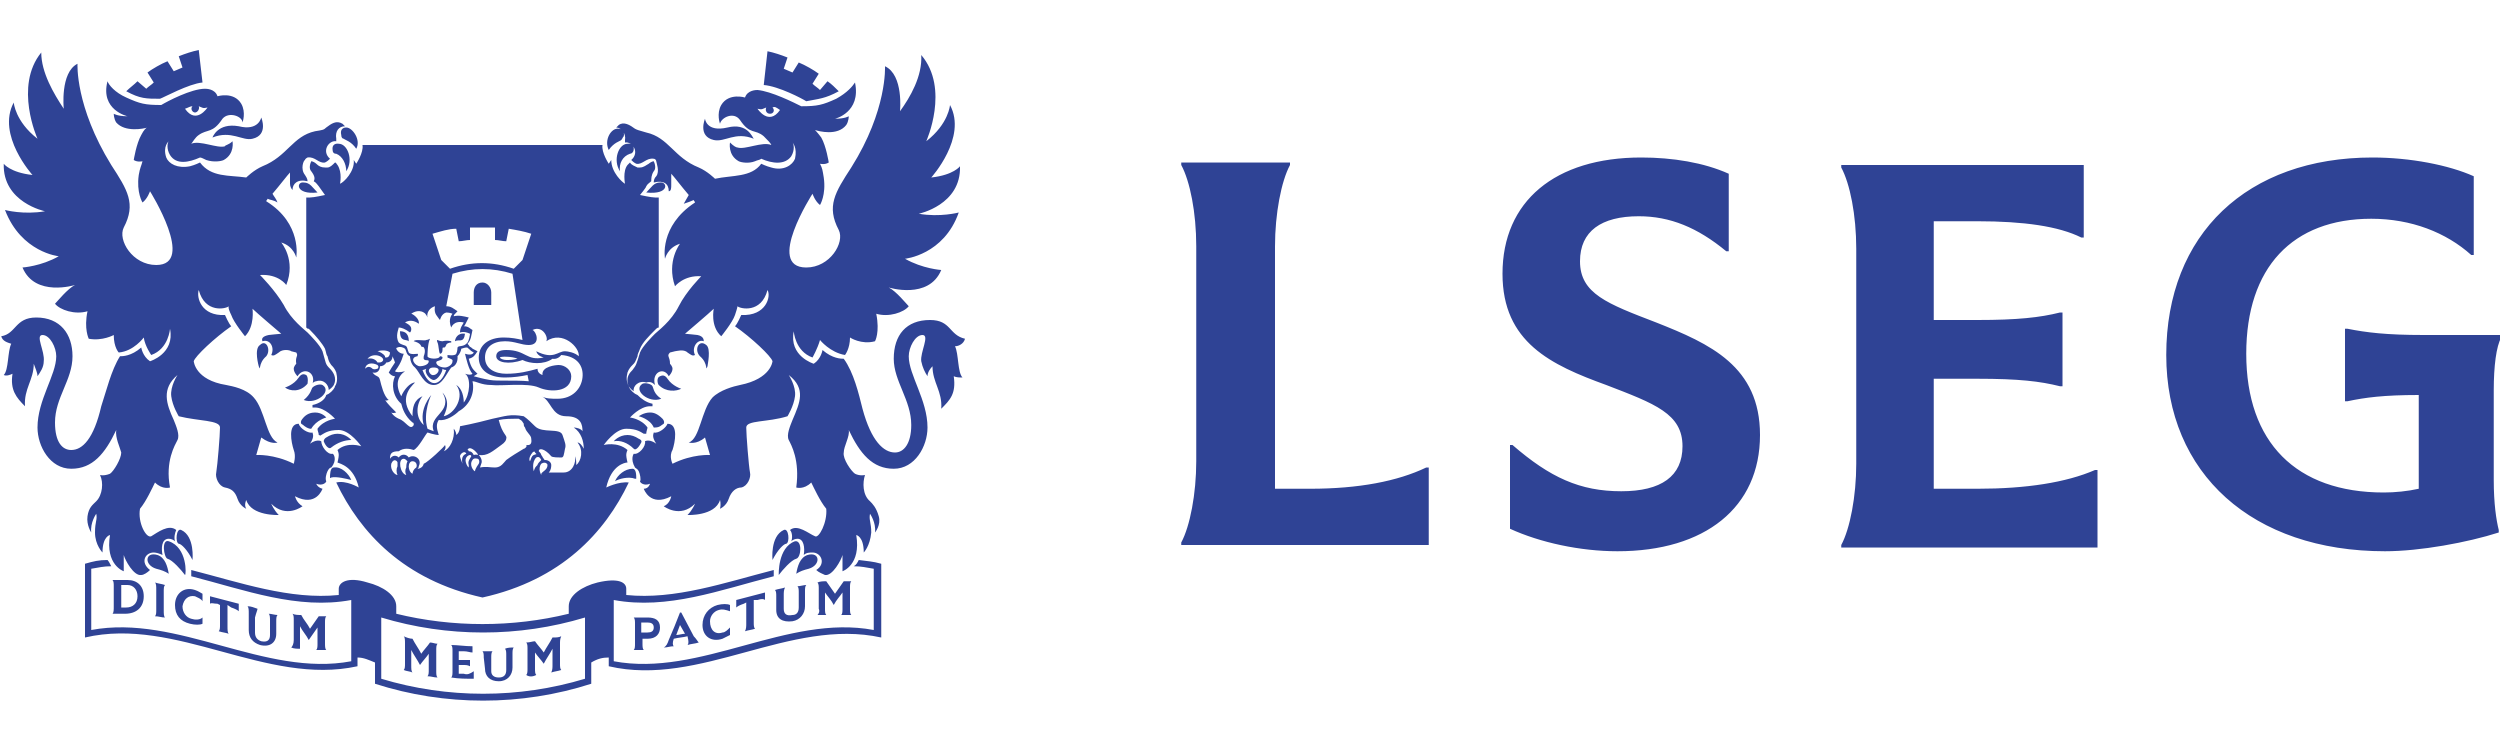 <svg viewBox="0 0 200 60" id="london-stock-exchange-group" xmlns="http://www.w3.org/2000/svg"><path d="M199.5 31.2v7.2c0 1.9.2 3.2.4 4v.2c-2.5.8-6.3 1.5-9.1 1.5-10.6 0-17.5-6.2-17.5-15.7 0-9.7 6.5-15.8 16.5-15.8 3 0 6.1.6 8.1 1.5v6.3h-.2c-2-1.8-4.8-2.9-8-2.9-6.3 0-10 3.9-10 10.8 0 7.1 4 11.1 11 11.1.9 0 1.9-.1 2.8-.3v-7.5c-2.8 0-4.3.2-5.7.5h-.2v-5.8h.2c1.5.3 3.1.5 6.1.5h6.2v.2c-.4.7-.6 2.3-.6 4.2m-41.3 7.9h-3.5v-8.8h3.5c3.3 0 5 .2 6.6.6h.2V25h-.2c-1.6.4-3.4.6-6.6.6h-3.5v-7.9h3.5c3.7 0 6.5.4 8.3 1.3h.2v-5.8h-19.4v.2c.7 1.3 1.2 3.8 1.2 6.5v17.2c0 2.6-.5 5.2-1.2 6.5v.2h20.5v-6.2h-.2c-2.3 1-5.5 1.5-9.4 1.5m-25.7-13.3c-3.9-1.5-6.1-2.3-6.1-4.9 0-2.4 1.7-3.6 4.7-3.6 2.5 0 4.7.9 7 2.8h.2v-6.2c-2-.9-4.5-1.3-7-1.3-6.9 0-11.1 3.5-11.1 9.3 0 5.5 3.9 7.3 8.3 8.9 3.9 1.5 6.1 2.3 6.1 4.9 0 2.4-1.7 3.6-4.9 3.6-3.3 0-5.7-1.1-8.7-3.7h-.2v6.7c2.4 1.1 5.6 1.8 8.6 1.8 7 0 11.4-3.5 11.4-9.3 0-5.5-4-7.3-8.3-9m-27.7 13.3H102V19.7c0-2.6.5-5.2 1.2-6.5V13h-8.7v.2c.7 1.3 1.2 3.8 1.2 6.5v17.2c0 2.6-.5 5.2-1.2 6.5v.2h19.8v-6.2h-.2c-2.3 1.1-5.4 1.7-9.3 1.7M9 49.1h1c.9 0 1.5-.5 1.5-1.4 0-.8-.5-1.3-1.3-1.3H9c.1.1.1.3.1.5v1.6c0 .3 0 .5-.1.6m.7-2.3h.5c.5 0 .8.4.8.9 0 .6-.4.9-.9.9h-.4v-1.8zm3.5 0c-.3-.1-.5-.1-.8-.2.1.1.1.3.1.6v1.6c0 .2 0 .4-.1.5.3 0 .5.1.8.1-.1-.1-.1-.3-.1-.6v-1.6c0-.1 0-.3.1-.4m2.4.9c.2.1.5.2.6.4v-.6c-.2-.1-.3-.2-.6-.3-.9-.3-1.6.3-1.6 1.2 0 .8.4 1.3 1.2 1.5.4.1.8.1 1 0v-.5c-.2.2-.6.2-.9.1-.4-.1-.7-.5-.7-1 .1-.6.5-.9 1-.8m2.9.9c.3.1.5.2.6.3v-.6c-.8-.2-1.5-.4-2.3-.6v.6c.1-.1.3 0 .6 0l.2.1V50c0 .2 0 .4-.1.5.3.1.5.1.8.2-.1-.1-.1-.3-.1-.6v-1.7l.3.2zm2.1.1c-.3-.1-.5-.2-.8-.2.1.1.1.3.1.6v1.3c0 .6.3 1 .9 1.2.8.2 1.3-.2 1.3-.9v-1c0-.2 0-.4.1-.5-.2 0-.5-.1-.7-.1.1.1.1.3.1.6v1.1c0 .4-.2.6-.7.5-.3-.1-.5-.3-.5-.7v-1.2c.1-.4.2-.6.2-.7m2.7 3.1c.2.1.5.1.7.1v-1.8c.2.4.5.7.7 1.1.2-.3.5-.7.7-1v1.3c0 .2 0 .4-.1.5h.8c-.1-.1-.1-.3-.1-.6v-1.6c0-.2 0-.4.1-.5h-.6c-.2.3-.5.7-.7 1-.2-.4-.5-.7-.7-1.1-.2 0-.5 0-.7-.1.1.1.1.3.1.5v1.6c0 .3-.1.5-.2.6m28.5-.7c.7 0 1-.4 1-.9 0-.6-.4-.8-1-.8h-1.1c.1.1.1.3.1.5v1.6c0 .2 0 .4-.1.5h.8c-.1-.1-.1-.3-.1-.5v-.4h.4m-.4-1.3h.4c.3 0 .5.1.5.4 0 .3-.2.4-.5.4h-.5v-.8zm3.6 1.8c.3-.1.6-.1.9-.2-.1-.1-.2-.3-.4-.5-.3-.6-.7-1.3-1-1.9h-.1c-.3.8-.6 1.5-.9 2.2-.1.3-.2.5-.4.6.3 0 .5-.1.8-.1-.1-.1-.1-.3 0-.6.4-.1.7-.1 1.1-.2.1.4.1.6 0 .7zm-.9-.8l.3-.8.4.7c-.2 0-.5.1-.7.1m3.4-2c.3-.1.6 0 .9.1v-.5c-.2-.1-.6-.1-1 0-.7.2-1.2.8-1.2 1.6 0 .9.7 1.4 1.6 1.1l.6-.3v-.6c-.2.2-.4.4-.6.4-.6.2-1-.2-1-.9 0-.4.3-.8.7-.9m3.1-.8c.3-.1.5-.1.6 0v-.6c-.8.2-1.5.4-2.3.6v.6c.1-.1.3-.2.6-.3l.2-.1v1.7c0 .2 0 .4-.1.6.3-.1.5-.1.8-.2-.1-.1-.1-.3-.1-.5V48h.3zm2.8 1.7c.6-.1 1-.6 1-1.2v-1.2c0-.2 0-.4.1-.5-.2 0-.5.1-.7.1.1.1.1.3.1.5v1.2c0 .4-.2.6-.5.6-.5.1-.7-.1-.7-.5v-1.1c0-.2 0-.4.1-.6-.3.1-.5.1-.8.2.1.1.1.3.1.5v1.1c0 .7.5 1 1.3.9m2-.5h.7c-.1-.1-.1-.3-.1-.5v-1.3c.2.3.5.6.7 1 .2-.4.5-.7.7-1v1.3c0 .2 0 .4-.1.5h.8c-.1-.1-.1-.3-.1-.5V47c0-.2 0-.4.1-.5h-.6c-.2.3-.5.7-.7 1-.2-.3-.5-.7-.7-1-.2 0-.5 0-.7.1.1.1.1.3.1.5v1.6c.1.2 0 .4-.1.5m-31.7 3.1c-.2-.4-.5-.8-.7-1.2-.2 0-.5-.1-.7-.2.1.1.1.3.1.6v1.6c0 .2 0 .4-.1.5.2.1.5.1.7.2-.1-.1-.1-.3-.1-.6V52c.2.4.5.8.7 1.2.2-.3.5-.6.7-.9v1.3c0 .2 0 .4-.1.5.3 0 .5.1.8.1-.1-.1-.1-.3-.1-.5V52c0-.2 0-.4.1-.5-.2 0-.4-.1-.6-.1-.2.3-.5.6-.7.9m3.4 1.6h-.4v-.7h.3c.3 0 .4 0 .6.1v-.5h-.9v-.7h.4c.3 0 .5.1.7.1v-.5c-.6 0-1.2-.1-1.7-.1.1.1.1.3.1.5v1.6c0 .2 0 .4-.1.5.6.1 1.2.1 1.8.1v-.6c-.3.2-.5.3-.8.2m1.7-.4c0 .6.4 1 1.1 1 .7 0 1.1-.5 1.1-1.1v-1.1c0-.2 0-.4.1-.5-.2 0-.5 0-.7.1.1.1.1.3.1.5v1.2c0 .4-.2.6-.6.6-.4 0-.6-.2-.6-.5v-1.1c0-.2 0-.4.1-.5h-.8c.1.1.1.3.1.5l.1.9zm4.1.5c-.1-.1-.1-.3-.1-.5v-1.3c.2.3.5.6.7.9.2-.4.5-.8.7-1.2v1.3c0 .2 0 .4-.1.6.3-.1.5-.1.8-.2-.1-.1-.1-.3-.1-.5v-1.6c0-.2 0-.4.1-.6-.2.1-.4.1-.7.1-.2.4-.5.8-.7 1.2-.2-.3-.5-.6-.7-.9-.2 0-.4.1-.7.1.1.1.1.3.1.5v1.6c0 .2 0 .4-.1.5.3.2.6.1.8 0zm25.4-8.7c.6 0 1 .1 1.6.2v4.9C63 49.1 56 54.2 49.1 52.9V48c4.3.8 8.5-.8 12.8-1.9v-.5c-3.9 1-7.9 2.4-11.8 2v-.5c0-.5-.6-.9-2.3-.5-1.2.3-2.3 1-2.3 1.9v.6c-4.5 1.1-9.3 1.1-13.8 0v-.6c0-.9-1.1-1.6-2.3-1.9-1.6-.5-2.3 0-2.3.5v.5c-3.9.4-7.9-1-11.8-2v.5c4.3 1.1 8.5 2.7 12.8 1.9v4.9c-6.9 1.3-13.9-3.8-20.8-2.5v-4.9c.6-.1 1-.2 1.6-.2-.1-.2-.2-.4-.3-.5-.7 0-1.1.1-1.8.3V51c7.3-1.7 14.5 3.9 21.8 2.3v-.7c.5 0 .9.2 1.4.4v1.7c5.6 1.8 11.7 1.8 17.3 0V53c.5-.3.9-.4 1.4-.4v.7C56 55 63.2 49.4 70.5 51v-5.9c-.7-.2-1.1-.2-1.8-.3-.1.2-.2.4-.4.5m-21.5 9c-5.3 1.6-11 1.6-16.3 0v-4.9c5.3 1.6 11 1.6 16.3 0v4.9zm20.3-47c-.3-.3-.6-.6-.9-.8l-.6.7c-.2-.2-.4-.3-.6-.5l.5-.8c-.4-.3-1.1-.7-1.6-.9l-.5.8c-.2-.1-.5-.2-.7-.3l.3-.9c-.5-.2-1.1-.4-1.6-.5l-.3 2.7c1.2.1 3.1 1.1 3.4 1.3 1-.2 1.5-.2 2.6-.8M52.2 30.9c-.1-.2-.6-.3-.8-.2-.8.5.5 1.6 1.5 1.2-.6-.4-.6-.8-.7-1m-1.5 5c.2.2.5-.3.6-.5.1-.2-.2-.3-.2-.3-.3-.2-.6-.3-.9-.3-.7 0-1.1.5-1.1.5.5-.1 1.1.1 1.6.6m.1 2.4h.1c0-.3 0-.8-.3-.8-.6 0-1.2.5-1.4 1 .3-.2 1.1-.4 1.6-.2m2.3-4.4c.1-.2-.1-.4-.1-.4-.4-.4-.7-.5-1-.5-.5 0-.9.3-.9.3s.9.2 1.2.9h.1c.4 0 .5-.2.7-.3M62.3 46c.3-.4 1-1.2 1.4-1.3.4-.1.5-1.5-.1-1.4-1.4.5-1.3 2.7-1.3 2.7m1.4-.1c.3-.2.6-.3 1-.4 1-.3.9-1.4-.1-1.1-.6.2-.8.9-.9 1.5m.8-1.5zm-1.6-.9c.3-.1.2-1.3-.2-1.1-1.1.5-.9 2.4-.9 2.4.4-.8.9-1.3 1.1-1.3m-6.9-15c.7.6.4 1.3.6.8 0-.1.3-1.4-.1-1.7-.6-.5-1 .4-.5.9m-3.3 2.3c.6.6 1.4.5 1.8.3 0 0-.7-.2-1.1-.8-.2-.3-.4-.3-.6-.2-.3.1-.2.6-.1.7m5.5-20.6c-1.7.4-1.8-.7-1.8-.7s-.6 1.4.7 1.7c.9.2 1.7-.7 3.2-.1-.1-.1-.5-1.3-2.1-.9m-5.8 20.6c-.3-1 .7-1.5 1.1-.7 0 0 .3-.3.3-.6 0-.2-.2-.4-.2-.4 0-.6-.3-.6 0-.9l.4-.1c.1 0 .7-.2 1 .1.3.2.4.3.6.2-.3-.6.2-1.3.7-1.1 0-.1 0-.4-.5-.5 0 0-.9-.1-1-.1 0 0 2-1.7 2.3-2 0 0-.3 1.4.6 2.2 0 0 .9-1.1 1.1-1.7.2-.6.2-.7.2-.7.2.2 1.9.6 2.4-1.3.3.5-.1 2.1-2.1 2 0 0-.3.7-.5.9 1.3.9 2.9 2.4 3 2.8 0 0-.1 1.4-2.6 1.9-.5.1-1.6.4-2.2 1-.9 1-1 3.3-1.9 3.6 0 0 .6.2 1.3-.4l.4 1.4s-1.4-.1-3 .7c0 0-.3-.6 0-1.1.2-.6.5-2.1-.4-2.1-.1.3-.7.8-1.1.7 0 .1-.2.3.2.9 0 0-.5-.4-.9-.2.1.4-.5 1.1-.9 1 0 0-.3.4.1 1.1.1.1.2.1.3.3.1.2.2.7.1.8 0 .1.3.4.8.2 0 0-.1.4-.5.4 0 0 .5 1.5 2.2.6 0 0-.1.6-.6.8 0 0 1.3 1 2.5-.2 0 0-.2.5-.6.9 0 0 2.2.1 2.6-1.2 0 0 .1.3 0 .7 0 0 .5-.2.7-.8.2-.6.6-.9 1-.9.5-.1.8-.8.7-1.2-.1-.5-.3-3-.3-3.6 0-.6 1.7-.4 3.3-.9 0 0 .5-.8.6-1.6.1-.8-.5-1.7-.5-1.7 1.4 1.1.9 2.2.3 3.6-.2.5-.5 1.2-.3 1.6.2.4.9 1.6.6 3.8 0 0 .6.2 1.2-.4.2.4.7 1.5 1.2 2.1.1 1.1-.6 2.4-.9 2.2-.5-.2-1.4-1-2-.5.2.2.2.7.1.9.1-.1.3-.2.5-.2.5 0 .6.7.5 1.3.2-.2.5-.2.7-.2.7 0 1.1.9.3 1.4.2.2.5.3.7.4.6.1 1.3-1.2 1.4-1.6v1.3s1.5-.5 1.1-2.9c0 0 .6.1.6 1.4 0 0 .5-.5.6-1.6 0-.8-.2-1-.1-1.5 0 0 .5.7.4 1.5 0 0 .5-.6.3-1.3-.2-.7-.5-1-.7-1.2-.6-.5-.6-1.5-.4-2.1 0 0-.4.1-.8-.1-.3-.2-1-1.2-.9-1.7 0-.5.5-1.3.4-1.8.9 1.9 1.9 3.1 3.6 3.1 1.7 0 2.7-1.8 2.7-3.3 0-2.2-1.5-4.2-1.5-5.7 0-.7.5-1.7 1.1-1.7.6 0-.2 1.4-.1 2.1.1.5.3.9.5 1.2 0-.3.2-.6.4-.8 0 1.3.8 2 .7 3.4.7-.7 1.2-1.2 1-2.6.2.1.5.1.7.1-.4-.4-.3-1.9-.6-2.5.3 0 .7-.2.8-.6-1.3-.3-1.1-1.5-2.8-1.5-1.9 0-2.9 1.2-2.9 3.1 0 1.8 1.4 3.3 1.4 5.3 0 1.5-.6 2.2-1.3 2.2-.9 0-1.9-.9-2.6-3.5-.3-1.2-.7-2.9-1.5-4-.2 0-.9 0-1.7-.7 0 0-.1.7-.7 1.1 0 0-2-.6-1.6-2.6 0 0 .1 1.6 1.5 2.1 0 0 .4-.7.6-1.4 0 0 .8 1 2 1.2 0 0 .4-.5.4-1.4 0 0 .9.6 2 .3 0 0 .4-.7.1-2.2 1 .3 2.2-.1 2.6-.6-.2-.2-1-1.2-1.6-1.5 0 0 3.2 1 4.2-1.4 0 0-1.5-.1-2.9-.9 0 0 3.1-.3 4.3-3.7 0 0-1.5.4-3.2.1 0 0 3.4-.7 3.3-3.8 0 0-.5.7-2.3.9 0 0 2.9-3.2 1.5-5.8 0 0-.1 1.5-1.9 2.9 0 0 1.9-4.2-.4-6.9.1 1.7-.9 3.4-1.7 4.5 0 0 .3-2.9-1.2-3.6 0 0 .2 3.5-2.7 8.1-1.3 2-2 3.1-1 5 .5 1-.7 3-2.6 3-3.3 0 .5-5.9.5-5.9s.2.6.6.9c0 0 .5-.8.3-2.2-.1-.6-.1-.7-.3-1.1 0 0 .4.1.7-.1 0 0-.2-1.3-.6-2-.3-.4-.5-.6-.5-.6.3.1 1.8.5 2.5-.4.2-.3.2-.7.2-.7s-.3.2-1.1.2c0 0 2.1-.5 1.6-2.9-.2.3-.6.8-1.5 1.3-1.1.5-1.5.6-2.8.6-.6-.3-2.4-1.2-3.5-1.3-.1 0-.8 0-1 .6 0 0-1.3-.4-1.9.6-.4.7-.1 1.5-.1 1.5.1-.5 1.1-1 1.6-.3.8 1.2 1.2.7 1.9 1.3.3.3.6.6.6.7-.7-.3-2.1.4-2.7.2-.1 0-.3-.1-.6-.4 0 0-.2 1 .7 1.5.2.1.8.2 1.3 0 .2-.1.4-.1.5-.2.9.4 1.9.5 2.4-.2.3-.5.2-1 .1-1.1 0 0 .4.4.2 1.3-.2.5-.9 1-1.9.7-.4-.1-.8-.3-.8-.3-.8 1.1-2.3.9-3.7 1.2 0 0-.6-.6-1.3-.9-2-.8-2.4-2.4-4.2-2.8-.7-.2-.7-.2-.9-.3-.4-.3-.9-.6-1.3-.3l-.2.2c.4 0 .8.5.7 1v.2c.6-.1 1.2.8.5 1.4.1.1.2.2.4.3.5.1.8-.5 1.4-.4.1 0 .2.1.2.2s.3.8 0 1.2c-.2.2-.2.4-.2.5.8-.2 1.2.1 1.2.7.2 0 .2-.3.2-.5v-.9c.2.2.8 1 1.4 1.7-.1.2-.3.5-.4.7.3-.1.6-.2.8-.3 0 .1.1.1.1.2-2.9 1.9-2.4 4.5-2.4 4.5s.2-.9 1.2-1.2c0 0-1.1 1.4-.4 3.4 0 0 .7-.9 2.1-.8 0 0-1.2 1.2-1.8 2.4-.6 1.2-1.7 2-1.9 2.2-.2.2-1 1-1.2 1.5-.3 1-.3 1-.6 1.4-.2.2-.6.6-.3 1.3 0 0 .1.2.4.4-.1-.4.4-.9 1-.7.3-.1.5 0 .7.2m10-22c-.9 1.3-1.8-.1-1.8-.1.4.1.4 0 .7-.1-.1.2 0 .5.3.5s.4-.3.2-.5c.2-.1.3 0 .6.2M48.7 12c.4-.6.9-.7 1-.8.1-.1.1-.2.2-.3.1-.4-.2-.6-.4-.6-.6-.1-1.2.9-.8 1.7m4.1 2.6c-.5 0-.7.4-1.1.8 1.9.2 1.7-.9 1.1-.8m-2.4-2.3c.1 0 .3-.1.3-.4 0-.5-.5-.4-.5-.4-.7 0-1.2 1.3-.6 2.2-.1-.6.2-1.2.8-1.4M12.8 7.9c.3-.1 2.3-1.2 3.4-1.3L15.9 4c-.5.1-1.1.3-1.6.5l.3.9c-.2.1-.5.2-.7.3l-.5-.8c-.5.2-1.2.6-1.6.9l.5.8c-.2.2-.4.3-.6.5l-.7-.6c-.3.3-.6.5-.9.8 1.1.6 1.6.6 2.7.6M24.3 32c1 .4 2.3-.7 1.5-1.2-.2-.1-.6 0-.8.2-.1.1-.1.5-.7 1m3.8 3.2s-.4-.5-1.1-.5c-.3 0-.6.1-.9.3 0 0-.2.1-.2.3.1.3.4.7.6.5.5-.4 1.1-.6 1.6-.6m0 3.2c-.2-.5-.8-1.1-1.4-1-.3 0-.3.6-.3.8 0 0 0 .1.1 0 .4-.1 1.2.1 1.6.2m-3.3-4.1h.1c.4-.7 1.2-.9 1.2-.9s-.3-.4-.9-.4c-.3 0-.7.1-1 .5 0 0-.2.2-.1.4.2.1.3.3.7.4m-11.3 9c-.6-.2-.4 1.3-.1 1.4.4.1 1.1.9 1.4 1.3.1 0 .2-2.2-1.3-2.7m-.9 1.1c-1-.3-1.1.8-.1 1.1.4.1.7.2 1 .4-.1-.6-.3-1.3-.9-1.5zm2.8.4s.2-1.9-.9-2.4c-.4-.2-.5 1-.2 1.1.2 0 .7.5 1.1 1.3m5.4-17.2c-.5.3-.1 1.7-.1 1.7.2.5-.1-.2.6-.8.4-.5 0-1.4-.5-.9m3.7 2.4c-.2-.1-.4-.1-.6.2-.4.6-1.1.8-1.1.8.4.3 1.2.4 1.8-.3 0 0 .1-.5-.1-.7M17 11c1.5-.6 2.4.3 3.2.1 1.3-.3.7-1.7.7-1.7s-.2 1.1-1.8.7c-1.7-.3-2.1.9-2.1.9m-1.6-2.5c-.2.2 0 .5.2.5s.4-.3.3-.5c.3.1.3.2.7.1 0 0-.9 1.4-1.8.1.3-.1.4-.2.6-.2m12.3 1.7c-.3 0-.5.2-.4.6 0 .2.1.3.2.3.1.1.6.2 1 .8.4-.7-.3-1.7-.8-1.7m-2.3 5.2c-.4-.4-.6-.8-1.1-.8-.6-.1-.7 1 1.1.8m2.3-1.7c.6-.9.1-2.2-.6-2.2 0 0-.5-.1-.5.4 0 .3.1.4.3.4.5.2.8.8.8 1.4m22.6 24.9c-.8-.1-1.8.4-1.8.4.4-1.8 1.5-2 1.7-2 0 0-.1-.4-.1-.6 0-.2.1-.4.1-.4-.8-.7-1.9-.4-1.9-.4s.9-1.3 1.8-1.3 1.2.3 1.4.4h.2c0-.2.1-.4.1-.5-.5-.7-1.4-.8-1.4-.8s.8-.9 1.6-.9h.2v-.2c-.5-.1-.9-.4-1.2-.7l-.2-.1c-.3-.2-.5-.5-.5-.6-.2-.4-.2-.7-.1-1.1.1-.3.3-.5.4-.6.2-.2.2-.2.4-.7 0-.2.1-.3.2-.6.2-.5.7-1 1.2-1.5l.1-.1s.1-.1.2-.1V15.8h-.3c-.3 0-1.2-.2-1.2-.2s.5-.6.5-.7c.1-.2.3-.3.4-.4 0-.2 0-.5.2-.8.2-.2.1-.6 0-.8-.1 0-.3.1-.4.2-.2.1-.4.3-.7.3H51c-.2-.1-.5-.2-.6-.4l-.2.2c-.4.5-.2 1.5-.2 1.5-.2-.1-1.1-.9-1.1-1.9l-.2.3s-.6-.9-.5-1.5H29c.1.6-.5 1.5-.5 1.5l-.2-.3c.1.9-.8 1.8-1.1 1.9 0 0 .2-.9-.2-1.5-.1-.1-.1-.2-.2-.2-.2.2-.4.4-.6.4H26c-.3 0-.5-.1-.7-.3-.1-.1-.3-.2-.4-.2-.1.2-.2.6 0 .8.3.4.3.6.2.8.2.1.3.3.4.4l.5.7s-.9.2-1.2.2h-.3v10.4c.1.1.1.1.2.1l.1.1c.5.5 1 1.1 1.2 1.5.1.3.1.5.2.6.1.4.1.4.3.7.1.1.3.3.4.6.1.4.1.8-.1 1.1 0 .1-.2.4-.5.6l-.2.1c-.1.4-.6.7-1.1.8v.2h.2c.8 0 1.6.9 1.6.9s-.9.1-1.4.8c0 .2.1.3.1.5.1 0 .1.1.2 0 .2-.1.5-.4 1.4-.4.9 0 1.8 1.3 1.8 1.3s-1.1-.4-1.9.3c0 0 .1.2.1.4s-.1.6-.1.6c.2.1 1.3.3 1.7 2 0 0-1-.6-1.8-.4 1.9 4 5.4 7.8 11.7 9.2 6.3-1.4 9.8-5.2 11.7-9.2m-25-8.1c.6-.2 1 .3 1 .7.3-.2.4-.4.4-.4.3-.6-.1-1.1-.3-1.3-.4-.4-.3-.4-.6-1.4-.2-.5-1-1.3-1.2-1.5-.2-.2-1.3-1-1.9-2.2-.7-1.2-1.9-2.4-1.9-2.4 1.5-.1 2.1.8 2.1.8.8-2-.4-3.4-.4-3.4 1 .3 1.2 1.2 1.2 1.2s.5-2.7-2.4-4.5c0-.1.1-.1.1-.2.2.1.5.1.8.3-.1-.3-.3-.5-.4-.7.6-.7 1.2-1.5 1.4-1.7v.9c0 .2.1.4.2.5 0-.5.4-.9 1.2-.7 0-.1 0-.2-.2-.5-.4-.5-.1-1.2 0-1.2 0-.1.2-.2.2-.2.6-.1.9.5 1.4.4.2-.1.3-.2.4-.3-.7-.6-.1-1.5.5-1.4v-.2c-.1-.6.2-1 .7-1l-.2-.2c-.5-.3-.9 0-1.3.3-.2.2-.3.2-.9.3-1.8.4-2.2 2-4.2 2.8-.7.3-1.3.9-1.3.9-1.4-.2-2.8 0-3.7-1.2 0 0-.4.2-.8.3-1 .2-1.7-.2-1.9-.7-.3-.9.2-1.3.2-1.3-.1.1-.2.6.1 1.1.5.8 1.5.6 2.4.2.1 0 .3.1.5.2.6.2 1.2.1 1.4 0 .9-.5.7-1.5.7-1.5-.3.3-.6.3-.6.4-.6.2-2-.5-2.7-.2.1-.1.3-.5.6-.7.7-.5 1.1-.1 1.9-1.3.5-.6 1.6-.2 1.6.3 0 0 .3-.8-.1-1.5-.6-1-1.9-.6-1.9-.6-.2-.6-.9-.6-1-.6-1.1 0-3 1-3.5 1.3-1.3 0-1.7-.1-2.8-.6-.9-.4-1.4-1-1.5-1.3-.6 2.3 1.6 2.8 1.6 2.8-.8 0-1.1-.2-1.1-.2s0 .4.2.7c.7.8 2.2.5 2.5.4-.1 0-.3.2-.5.6-.4.7-.6 2-.6 2 .3.2.7.1.7.1-.1.4-.2.5-.3 1.1-.2 1.4.3 2.2.3 2.2.4-.3.6-.9.6-.9s3.7 5.9.5 5.9c-1.9 0-3.1-2-2.6-3 1-1.9.3-3-1-5C6 8.5 6.2 5.1 6.2 5.1c-1.4.7-1.1 3.6-1.1 3.6-.8-1.2-1.8-2.9-1.8-4.5-2.2 2.7-.3 6.9-.3 6.9-1.8-1.4-1.9-2.9-1.9-2.9C-.3 10.8 2.6 14 2.6 14c-1.8-.2-2.3-.9-2.3-.9-.1 3.1 3.3 3.8 3.3 3.8-1.7.3-3.2-.1-3.2-.1 1.3 3.4 4.3 3.7 4.3 3.7-1.4.8-2.9.9-2.9.9 1 2.4 4.2 1.4 4.2 1.4-.6.3-1.4 1.3-1.6 1.5.4.5 1.6.9 2.6.6-.3 1.4.1 2.2.1 2.2 1.1.2 2-.3 2-.3 0 1 .4 1.4.4 1.4 1.2-.1 2-1.2 2-1.2.1.7.6 1.4.6 1.4 1.4-.5 1.5-2.1 1.5-2.1.4 2-1.6 2.6-1.6 2.6-.6-.4-.7-1.1-.7-1.1-.8.7-1.5.7-1.7.7-.7 1.1-1.1 2.8-1.5 4-.6 2.6-1.5 3.5-2.4 3.5-.7 0-1.3-.6-1.3-2.2 0-2 1.4-3.4 1.4-5.3 0-1.8-1-3.1-2.9-3.1-1.7 0-1.6 1.3-2.8 1.5.1.4.5.5.8.6-.3.6-.2 2.1-.6 2.5.2.1.5 0 .7-.1-.2 1.3.3 1.9 1 2.6-.1-1.4.7-2.1.7-3.4.1.3.3.7.3 1 .2-.3.5-.7.5-1.2.1-.8-.7-2.1-.1-2.1s1.1 1 1.1 1.7C4.5 30 3 32 3 34.2c0 1.5 1 3.3 2.7 3.3 1.7 0 2.7-1.2 3.6-3.1-.1.6.3 1.4.4 1.8 0 .5-.6 1.5-.9 1.7-.5.2-.8.1-.8.1.3.6.2 1.6-.3 2.1-.3.3-.6.5-.7 1.2-.1.7.3 1.3.3 1.3-.1-.8.4-1.5.4-1.5.1.5-.1.6-.1 1.5 0 1 .6 1.6.6 1.6 0-1.3.6-1.4.6-1.4-.4 2.4 1.1 2.9 1.1 2.9v-1.3c.1.4.8 1.7 1.4 1.6.2 0 .5-.2.7-.4-.8-.6-.4-1.4.3-1.4.2 0 .5.1.7.2-.1-.5-.1-1.3.5-1.3.2 0 .4.1.5.2-.1-.3 0-.7.1-.9-.6-.5-1.5.2-2 .5-.4.2-1.1-1.1-.9-2.2.5-.6 1-1.7 1.2-2.1.6.6 1.2.4 1.2.4-.4-2.1.4-3.4.6-3.8.2-.4-.1-1.1-.3-1.6-.6-1.3-1-2.5.3-3.6 0 0-.6.9-.5 1.7.1.8.6 1.6.6 1.6 1.6.4 3.3.3 3.3.9 0 .6-.2 3-.3 3.6-.1.4.2 1.1.7 1.2.5.1.8.3 1 .9.2.6.7.8.7.8-.2-.3 0-.7 0-.7.4 1.3 2.6 1.2 2.6 1.2-.4-.4-.6-.9-.6-.9 1.2 1.2 2.5.2 2.5.2-.5-.3-.6-.8-.6-.8 1.7.9 2.2-.6 2.2-.6-.4-.1-.5-.4-.5-.4.5.2.8-.1.8-.2-.1-.2 0-.6.1-.8.1-.2.2-.3.3-.3.5-.6.2-1.1.1-1.1-.4.1-.9-.6-.9-1-.4-.2-.9.2-.9.2.4-.6.2-.8.2-.9-.3.1-1-.3-1.1-.7-.9 0-.6 1.5-.4 2.1.2.5 0 1.1 0 1.1-1.6-.8-3-.7-3-.7l.4-1.4c.8.6 1.3.4 1.3.4-.9-.4-1-2.6-1.9-3.6-.6-.7-1.7-.9-2.2-1-2.5-.4-2.6-1.9-2.6-1.9.1-.4 1.7-1.9 3-2.8-.2-.2-.5-.9-.5-.9-1.9.1-2.3-1.4-2.1-2 .5 1.9 2.2 1.5 2.4 1.3 0 0-.1.1.2.7.2.6 1.1 1.7 1.1 1.7.8-.8.6-2.2.6-2.2.3.3 2.3 2 2.3 2-.1 0-1 .1-1 .1-.5.1-.6.3-.5.5.6-.2 1 .5.7 1.1.2.1.3 0 .6-.2.3-.3.9-.2 1-.1l.4.1c.2.3-.1.3 0 .9 0 0-.2.2-.2.4 0 .3.3.6.3.6.5-.8 1.5-.3 1.2.6 0-.1.2-.2.3-.2m11.1-3.2c0-.2.2-.7.8-.6-.1.8-.5.4-.8.6m-4.4-.8c.7 0 .7.6.7.8-.2-.2-.7.1-.7-.8m3 .9c-.1-.2 0-.2 0-.2s.2.1.4.1c.4-.1.7 0 .7 0v.1c-.2 0-.4.1-.4.2-.1.2-.1.2-.2.2s-.1 0-.1.2-.1.3-.2.3c-.1-.1-.1-.7-.2-.9m4.3-3h-1.4v-1c0-.4.2-.8.7-.8.4 0 .7.4.7.8v1zm-2.8-6.1l.2 1c.3 0 .6-.1.9-.1v-1h2v1c.3 0 .6.1.9.1l.2-1c.6.1 1.2.2 1.8.4l-.7 2.1-.7.7c-1.7-.6-3.4-.6-5.1 0l-.7-.7-.7-2.1c.7-.2 1.3-.4 1.9-.4m-4.6 7.9c.2 0 .5.1.9.4.1-.1.1-.2.1-.3 0-.3-.5-.5-.5-.5.3-.2.7-.2 1.1.1.1-.4-.5-.8-.6-.8 0 0 .5-.4 1-.1.2.1.3.4.3.4-.1-.4.2-.8.6-.9 0 0-.1.4.1.7.2.3.3.4.3.4s.1-.5.5-.6c.3 0 .5.1.5.1s-.4.4-.1 1.1c0 0 .2-.6 1-.4-.1.2-.3.4-.3.8.3-.1.6 0 .8.1 0 .1-.1.6-.2.7-.3.4-.7.2-.8.4 0 0 0 .3-.1.5s-.7.1-.7.1v.2c.2.1.3.1.4.2v.1c0 .3-.4.5-.6.5-.4 0-.7-.2-.7-.4s.5-.1.5-.4c0-.1-.2-.1-.2-.1-.1.3-1 .2-1 0 0-.1 0-1 .2-1.4 0 0-.2.1-.3.1-.1.1-.9-.1-1 .1 0 0 .5.1.6.4 0 .1.2 0 .2.1 0 0 .2.2 0 .7-.1.5.4.2.4.4 0 .3-.5.4-.7.4-.4 0-.9-.7-.2-.8 0-.1.1-.1 0-.2 0 0-.6.1-.7-.1-.1-.2-.1-.4-.2-.5-.1-.1-.4-.1-.6-.3-.3-.5 0-1.1 0-1.2m2.8 4.2c.3 0 .7-.6.7-.9 0 0 .1.1.3.1-.5 1.4-1.4 1.4-1.9 0 .1 0 .3-.1.3-.1-.2.3.3.9.6.9m0-1c.7 0 .3.6 0 .6-.3.1-.7-.6 0-.6m-2.9-1.6c.2-.1.5 0 .6.1.1.1.1.5.4.6 0 0 0 .6.4.9.4.4.7 1.4 1.5 1.4.7 0 1-.9 1.4-1.4.6-.2.5-.9.5-.9.2-.2.3-.5.3-.6 0 0 .3-.1.4-.1.1 0 .1 0 .2.1s.2.2.4.3c-.1.2-.4.2-.7.1.1.4.3 1.3.6 1.6-.1.1-.3.1-.6 0 .5.3.4 1.7-.1 2.3 0-.4-.1-1.1-.6-1.4.7.9-.1 2.3-1 2.5.1-.3.6-1.1-.1-1.9.9 1.6-1.2 1.8-.7 3.1-.3-.1-.5-.2-.5-.2-.4-1.3.3-2.7.3-2.7s-1 1.1-.6 2.4c-.7-.6-.6-1.7-.1-2.3-.7.3-.8.9-.8 1.6-1.1-1.4-.2-2.3.2-2.7-.4 0-.9.6-1.1 1.1-.5-.9-.3-1.6.3-2-.4.1-.7.1-.8 0 .6-.8.6-1.2.7-1.4-.3 0-.5-.2-.6-.4 0 0 0-.1.1-.1m-.6.4c0 .2-.1.4-.3.4-.1 0-.1 0-.1-.1-.1-.2-.5-.4-.6-.4.3-.1.8-.1 1 .1m-.6.7c-.1.1-.2.1-.4.1-.1-.2-.4-.4-.8-.3.5-.6 1.5-.1 1.2.2m-1.4.6c.1-.5.6-.5 1-.3.1.1.1.2 0 .3-.1 0-.2.1-.4 0-.2-.2-.4-.2-.6 0m1.6 2.5c.1.1.2 0 .3 0-.4-.3-.6-1.2-.7-1.6-.1-.4-.3-.2-.6-.6.4.1.6-.2.6-.5.2 0 .4-.1.5-.3.3 0 .5-.2.5-.5.1.2.2.5.2.5-.2.3-.4.6-.5.8 0 0 .2.3.5.3-.3.6-.2 1.6.5 2.2.1.4.3 1 .9 1.5.1 0 .1.1.1.2-.3.5-.6-.3-1.2-.5-.2-.1-.4-.2-.6-.5.2.1.3 0 .4 0-.3-.3-.7-.7-.9-1m1 5v.3c-.1.2-.1.5 0 .7-.2 0-.6-.4-.5-.9.2-.5.5-.2.5-.1m.7.4c-.1.2-.1.4 0 .6-.5-.1-.7-1.3-.2-1.3.1 0 .2.1.3.2-.1.2-.1.4-.1.5m.5.5c-.4-.2-.4-1 0-1 .3 0 .4.3.3.5-.3.2-.3.5-.3.5m4-.8s-.2-.5-.2-.6c0-.2.4-.5.5-.2-.3.1-.4.4-.3.8m.5.1v.2l-.1-.1c-.4-.7.1-.9.2-.9s.1.1.1.1c-.1.2-.3.4-.2.7m-.1-1.2c.1-.3.5-.1.8.3.1.2 0 0-.3.1-.1-.2-.2-.3-.4-.3 0 0 0-.1-.1-.1m.9 1.1s-.3.4-.3.6c-.1 0-.5-.5-.2-.9.1-.2.4-.1.4-.1.1 0 .2.2.1.4m3.6-1.2c-.5.3-1 .6-1.4.9-.2.2-.4.6-.9.6-.4 0-.7-.1-1.2 0l.1-.3c.1-.2 0-.5-.2-.7.7.1 1.1-.3 1.8-.8.3-.2.4-.4.4-.5.1-.3-.3-.3-.6-1.5.5-.1.9-.1 1.6-.1.3.2.2.1.4.4 0 .1 0 .2.1.3.1.4.5.6.5.9.1.6-.3.5-.4.5.1.1-.1.3-.2.3m.7.3c.1-.1.2-.1.2 0 .2.2.1.1-.1.2s-.2.3-.3.5c0 0-.2-.2.2-.7m.1 1.5s-.2-.7.2-1.1c.2-.1.3 0 .4.2-.1.1-.3.3-.3.4-.2.2-.2.2-.3.5m.6.2v.1s-.3-.5 0-.9c.3-.2.5 0 .5.1 0 .4-.4.5-.5.7m3.4-2c-.1-.2-.3-.5-.5-.5.5.6.3 1.5-.1 1.8 0-.2 0-.5-.1-.7.1.5-.2 1.3-.9 1.3h-1.2c.2-.2.2-.5.2-.6 0-.2-.2-.4-.5-.4-.1 0 0 0-.1-.1s-.1-.2-.2-.3c0-.1-.1-.2-.2-.3 0-.3.5-.2 1 .4.1.1.6.1.8.1.2 0 .2-.2.3-.7.1-.3 0-.5-.2-1.1-.2-.6-1.6-.1-2.2-.7-.2-.2-.6-.6-.9-.8-1.1-.2-1.5 0-2.5.2-1.5.4-2.6.6-2.6.6s0 .5-.3.7c0-.3-.2-.5-.2-.5.1.8-.3 1.6-.8 1.8.1-.1.2-.3.1-.5 0 .1-1.4 1.4-1.7 1.5-.1.4-.5.4-.5.4.1-.1.1-.1.1-.2.3-.6-.4-1-.8-.7-.2-.3-.6-.3-.8 0-.2-.2-.5-.2-.7.1 0-.4.1-.6.7-.6.4-.3.9-.2 1.2-.1.4-.2.9-1.2 1.1-1.4 0 0 .6.2.9.2-.2-.6-.2-.9 0-1.2.6.1 1.3-.4 1.6-.7.9-.5 1.3-1.5 1.1-2.4.3 0 .7.3 1.5.3.8.1 2.9-.2 3.8.2.9.4 2.6.4 2.6-.9 0-.5-.5-.9-1-.9-.2 0-1.4.1-1.3.8-.3-.1-.4-.3-.4-.5-.7.2-1.5.4-2.5.4-.9 0-1.7-.4-1.7-1.3 0-.8.6-1.3 1.6-1.3.8 0 1.3.3 1.9.3 1 0 .6-1.1.3-1.2.8-.4 1.3.6 1.1.9 1.3-.9 2.7.5 2.6 1.2-.3-.3-.9-.4-1.1-.4-.6 0-.9.7-2.3 0 .1.4.6.5.6.5-1.4.3-1.4-.6-3-.6-.6 0-.8.2-.8.5 0 .5 1 .7 2.1.3.6.3 1.7.4 2.4-.1 0 0 .4.1.7-.3 1.3.1 1.8.9 1.7 1.8-.1.9-.8 1.7-2 1.7-.5 0-.9 0-1.3-.2.8.3.8 1.6 2 1.6s1.3.7 1.3 1.2c-.1-.2-.5-.3-.7-.3.6.4.8 1.1.8 1.7m-5.3-7.2c-.4.1-.6.1-.9.1-.2 0-.5-.1-.5-.2s1-.1 1.4.1m-5.2-6.8c1.6-.5 3.2-.5 4.8 0l.8 5.3c-.4-.1-.9-.2-1.5-.2-1.2 0-2 .6-2 1.6s.8 1.6 2.1 1.6c.7 0 1.3-.1 1.8-.2l.1.5c-1.1-.1-2.5 0-3.1-.1-.6-.1-.9-.2-1.3-.3l.3-.2c-.3-.3-.5-.4-.7-1.2.4-.1.5-.3.7-.6-.4-.2-.4-.2-.5-.3-.2-.1-.1-.1-.3-.3.3-.3.3-.7.4-1.1-.2-.1-.3-.3-.7-.3.1-.1 0 .1.4-.7-.4-.1-.8-.2-1.2-.1 0-.1 0-.1.3-.4-.3-.2-.5-.4-.9-.4l.5-2.6z" fill="#2f4395"/></svg>